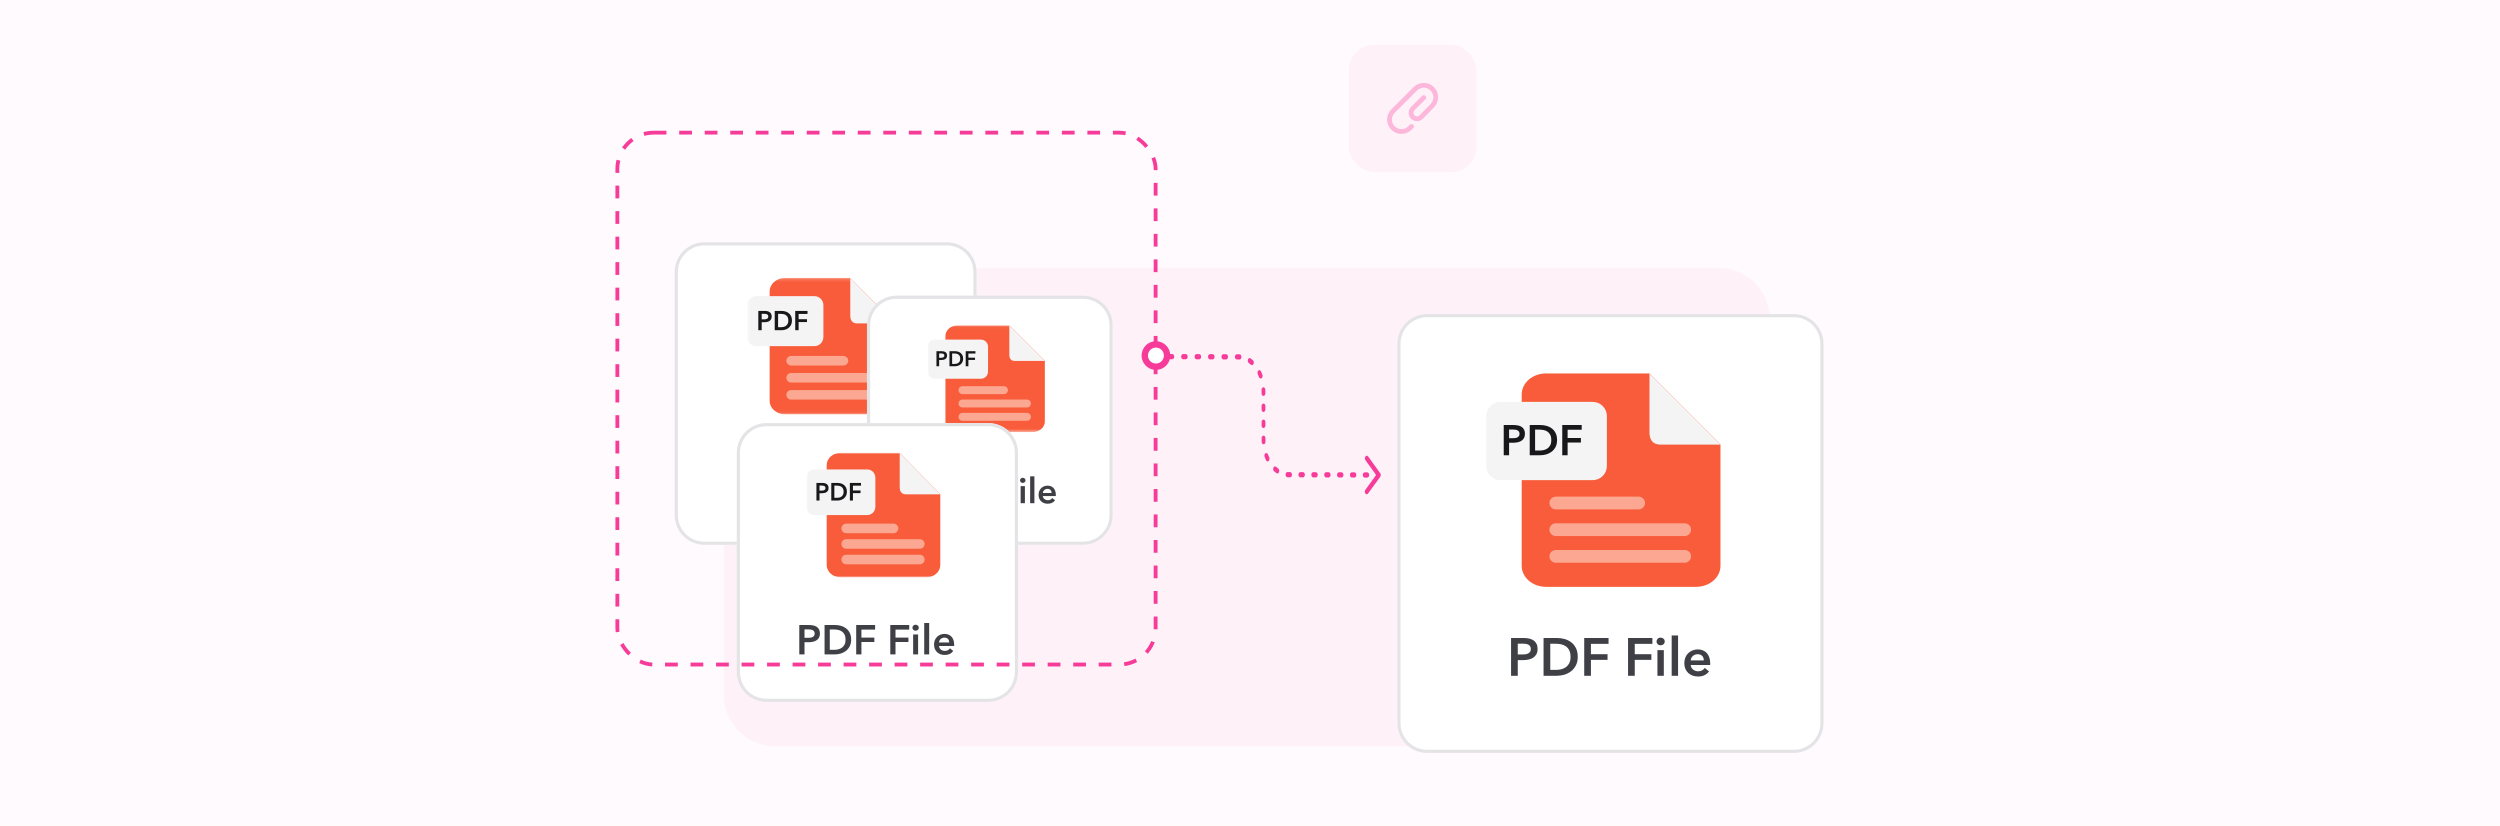 <svg width="784" height="259" viewBox="0 0 784 259" fill="none" xmlns="http://www.w3.org/2000/svg">
<rect width="784" height="259" fill="#FFFAFD"/>
<path d="M227 100C227 91.163 234.163 84 243 84H539C547.837 84 555 91.163 555 100V218C555 226.837 547.837 234 539 234H243C234.163 234 227 226.837 227 218V100Z" fill="#FEF1F8"/>
<g clip-path="url(#clip0_892_10393)">
<g filter="url(#filter0_d_892_10393)">
<path d="M435.244 85.815C435.244 80.682 439.397 76.52 444.52 76.52H559.547C564.67 76.52 568.823 80.682 568.823 85.815V204.793C568.823 209.927 564.67 214.088 559.547 214.088H444.52C439.397 214.088 435.244 209.927 435.244 204.793V85.815Z" fill="white"/>
<path d="M444.52 76.985H559.546C564.413 76.985 568.358 80.938 568.358 85.815V204.793C568.358 209.67 564.413 213.624 559.546 213.624H444.52C439.652 213.624 435.707 209.67 435.707 204.793V85.815L435.719 85.36C435.955 80.695 439.804 76.985 444.52 76.985Z" stroke="#E4E4E7"/>
<path d="M536.542 117.419V155.447C536.542 159.085 533.125 162.035 528.909 162.035H481.838C477.622 162.035 474.205 159.085 474.205 155.447V101.699C474.205 98.06 477.622 95.11 481.838 95.11H514.279L536.542 117.419Z" fill="#F85C3A"/>
<path d="M536.541 117.419H517.68C514.655 117.419 514.277 114.94 514.277 113.701V95.11L536.541 117.419Z" fill="#F4F4F5"/>
<path d="M484.898 135.743H510.884" stroke="#FEE2D6" stroke-opacity="0.56" stroke-width="4" stroke-linecap="round"/>
<path d="M484.898 144.108H525.321" stroke="#FEE2D6" stroke-opacity="0.56" stroke-width="4" stroke-linecap="round"/>
<path d="M484.898 152.474H525.321" stroke="#FEE2D6" stroke-opacity="0.56" stroke-width="4" stroke-linecap="round"/>
<path d="M496.467 104.033H467.525C465.066 104.033 463.072 106.031 463.072 108.495V124.111C463.072 126.575 465.066 128.572 467.525 128.572H496.467C498.926 128.572 500.92 126.575 500.92 124.111V108.495C500.92 106.031 498.926 104.033 496.467 104.033Z" fill="#F4F4F5"/>
<path d="M468.568 111.288H471.654C472.197 111.288 472.687 111.337 473.123 111.435C473.56 111.533 473.934 111.694 474.245 111.917C474.557 112.14 474.797 112.425 474.966 112.773C475.136 113.121 475.22 113.541 475.22 114.032C475.22 114.558 475.122 115 474.926 115.357C474.731 115.714 474.463 116.004 474.125 116.227C473.796 116.441 473.408 116.597 472.963 116.695C472.517 116.793 472.046 116.842 471.547 116.842H470.251V120.764H468.568V111.288ZM471.426 115.424C471.703 115.424 471.965 115.406 472.215 115.37C472.464 115.325 472.687 115.254 472.883 115.156C473.079 115.049 473.234 114.906 473.35 114.728C473.466 114.549 473.524 114.317 473.524 114.032C473.524 113.755 473.466 113.532 473.35 113.362C473.234 113.184 473.079 113.045 472.883 112.947C472.695 112.849 472.477 112.787 472.228 112.76C471.988 112.724 471.738 112.706 471.48 112.706H470.251V115.424H471.426ZM476.721 111.288H480.074C480.689 111.288 481.308 111.368 481.931 111.529C482.554 111.689 483.115 111.957 483.614 112.332C484.113 112.697 484.518 113.184 484.83 113.791C485.141 114.388 485.297 115.134 485.297 116.026C485.297 116.856 485.141 117.57 484.83 118.167C484.518 118.765 484.113 119.256 483.614 119.64C483.115 120.024 482.554 120.309 481.931 120.496C481.308 120.675 480.689 120.764 480.074 120.764H476.721V111.288ZM479.807 119.292C480.244 119.292 480.68 119.243 481.116 119.145C481.552 119.038 481.944 118.864 482.292 118.623C482.648 118.373 482.937 118.038 483.16 117.619C483.383 117.199 483.494 116.668 483.494 116.026C483.494 115.348 483.383 114.794 483.16 114.366C482.937 113.938 482.648 113.603 482.292 113.362C481.944 113.121 481.552 112.956 481.116 112.867C480.68 112.778 480.244 112.733 479.807 112.733H478.404V119.292H479.807ZM486.922 111.288H493.026V112.76H488.605V115.357H492.773V116.775H488.605V120.764H486.922V111.288Z" fill="#18181B"/>
<path d="M470.869 178.075H474.726C475.405 178.075 476.017 178.136 476.563 178.259C477.108 178.382 477.576 178.583 477.966 178.861C478.355 179.14 478.656 179.497 478.867 179.932C479.079 180.367 479.184 180.892 479.184 181.505C479.184 182.163 479.062 182.715 478.817 183.161C478.572 183.608 478.238 183.97 477.815 184.249C477.403 184.517 476.919 184.712 476.363 184.835C475.806 184.957 475.216 185.019 474.593 185.019H472.973V189.921H470.869V178.075ZM474.442 183.245C474.787 183.245 475.116 183.223 475.428 183.178C475.739 183.122 476.017 183.033 476.262 182.91C476.507 182.777 476.702 182.598 476.847 182.375C476.992 182.152 477.064 181.862 477.064 181.505C477.064 181.159 476.992 180.88 476.847 180.668C476.702 180.445 476.507 180.272 476.262 180.15C476.029 180.027 475.756 179.949 475.444 179.916C475.144 179.871 474.832 179.849 474.509 179.849H472.973V183.245H474.442ZM481.06 178.075H485.251C486.019 178.075 486.793 178.175 487.572 178.376C488.351 178.577 489.053 178.912 489.676 179.38C490.299 179.837 490.806 180.445 491.195 181.204C491.585 181.951 491.78 182.883 491.78 183.998C491.78 185.035 491.585 185.928 491.195 186.675C490.806 187.422 490.299 188.036 489.676 188.515C489.053 188.995 488.351 189.352 487.572 189.586C486.793 189.809 486.019 189.921 485.251 189.921H481.06V178.075ZM484.917 188.08C485.463 188.08 486.008 188.019 486.554 187.896C487.099 187.762 487.589 187.545 488.023 187.244C488.468 186.931 488.83 186.513 489.108 185.989C489.387 185.465 489.526 184.801 489.526 183.998C489.526 183.15 489.387 182.459 489.108 181.923C488.83 181.388 488.468 180.97 488.023 180.668C487.589 180.367 487.099 180.161 486.554 180.049C486.008 179.938 485.463 179.882 484.917 179.882H483.164V188.08H484.917ZM493.811 178.075H501.442V179.916H495.915V183.161H501.125V184.935H495.915V189.921H493.811V178.075ZM507.558 178.075H515.189V179.916H509.662V183.161H514.871V184.935H509.662V189.921H507.558V178.075ZM516.769 181.89H518.773V189.921H516.769V181.89ZM516.485 179.163C516.485 178.839 516.602 178.56 516.836 178.326C517.081 178.081 517.387 177.958 517.754 177.958C518.122 177.958 518.428 178.075 518.673 178.309C518.929 178.532 519.057 178.817 519.057 179.163C519.057 179.508 518.929 179.798 518.673 180.033C518.428 180.256 518.122 180.367 517.754 180.367C517.387 180.367 517.081 180.25 516.836 180.016C516.602 179.771 516.485 179.486 516.485 179.163ZM521.237 177.272H523.24V189.921H521.237V177.272ZM531.315 185.102C531.315 184.846 531.277 184.6 531.199 184.366C531.132 184.132 531.02 183.925 530.865 183.747C530.709 183.569 530.508 183.429 530.264 183.329C530.03 183.217 529.751 183.161 529.429 183.161C528.828 183.161 528.316 183.345 527.893 183.714C527.481 184.07 527.252 184.533 527.208 185.102H531.315ZM533.319 186.006C533.319 186.095 533.319 186.184 533.319 186.273C533.319 186.363 533.314 186.452 533.302 186.541H527.208C527.23 186.831 527.303 187.099 527.425 187.344C527.559 187.578 527.731 187.785 527.943 187.963C528.154 188.131 528.393 188.264 528.661 188.365C528.928 188.465 529.206 188.515 529.495 188.515C529.996 188.515 530.419 188.426 530.764 188.248C531.11 188.058 531.393 187.802 531.616 187.478L532.952 188.549C532.161 189.62 531.015 190.155 529.512 190.155C528.889 190.155 528.316 190.06 527.792 189.871C527.269 189.67 526.813 189.391 526.423 189.034C526.045 188.677 525.744 188.242 525.521 187.729C525.31 187.205 525.204 186.614 525.204 185.956C525.204 185.309 525.31 184.723 525.521 184.199C525.744 183.663 526.045 183.212 526.423 182.843C526.802 182.464 527.247 182.174 527.759 181.973C528.282 181.762 528.844 181.656 529.445 181.656C530.002 181.656 530.514 181.75 530.982 181.94C531.46 182.118 531.872 182.392 532.217 182.76C532.562 183.117 532.829 183.569 533.019 184.115C533.219 184.65 533.319 185.281 533.319 186.006Z" fill="#3F3F46"/>
</g>
<g filter="url(#filter1_d_892_10393)">
<path d="M208.611 63.308C208.611 58.175 212.765 54.013 217.888 54.013H293.953C299.077 54.013 303.23 58.175 303.23 63.308V139.529C303.23 144.662 299.077 148.824 293.953 148.824H217.888C212.765 148.824 208.611 144.662 208.611 139.529V63.308Z" fill="white"/>
<path d="M217.887 54.478H293.953C298.82 54.478 302.765 58.431 302.765 63.308V139.529C302.765 144.406 298.82 148.359 293.953 148.359H217.887C213.02 148.359 209.074 144.406 209.074 139.529V63.308C209.074 58.431 213.02 54.478 217.887 54.478Z" stroke="#E4E4E7"/>
<mask id="mask0_892_10393" style="mask-type:luminance" maskUnits="userSpaceOnUse" x="231" y="65" width="50" height="43">
<path d="M280.502 65.168H231.338V107.925H280.502V65.168Z" fill="white"/>
</mask>
<g mask="url(#mask0_892_10393)">
<path d="M277.691 79.42V103.716C277.691 106.041 275.535 107.925 272.875 107.925H243.175C240.516 107.925 238.359 106.041 238.359 103.716V69.377C238.359 67.052 240.516 65.168 243.175 65.168H263.644L277.691 79.42Z" fill="#F85C3A"/>
<path d="M277.694 79.42H265.793C263.884 79.42 263.646 77.836 263.646 77.045V65.168L277.694 79.42Z" fill="#F4F4F5"/>
<path d="M245.109 91.127H261.505" stroke="#FEE2D6" stroke-opacity="0.56" stroke-width="3" stroke-linecap="round"/>
<path d="M245.109 96.472H270.614" stroke="#FEE2D6" stroke-opacity="0.56" stroke-width="3" stroke-linecap="round"/>
<path d="M245.109 101.816H270.614" stroke="#FEE2D6" stroke-opacity="0.56" stroke-width="3" stroke-linecap="round"/>
<path d="M252.408 70.868H234.147C232.596 70.868 231.338 72.144 231.338 73.719V83.695C231.338 85.27 232.596 86.546 234.147 86.546H252.408C253.96 86.546 255.218 85.27 255.218 83.695V73.719C255.218 72.144 253.96 70.868 252.408 70.868Z" fill="#F4F4F5"/>
<path d="M234.805 75.503H236.752C237.094 75.503 237.403 75.534 237.679 75.597C237.954 75.66 238.19 75.762 238.387 75.905C238.583 76.047 238.735 76.23 238.842 76.452C238.949 76.674 239.002 76.942 239.002 77.256C239.002 77.592 238.94 77.874 238.817 78.103C238.693 78.331 238.524 78.516 238.311 78.658C238.103 78.795 237.859 78.895 237.578 78.958C237.297 79.02 236.999 79.052 236.684 79.052H235.867V81.557H234.805V75.503ZM236.608 78.145C236.782 78.145 236.948 78.134 237.106 78.111C237.263 78.083 237.403 78.037 237.527 77.974C237.651 77.906 237.749 77.815 237.822 77.701C237.895 77.587 237.932 77.438 237.932 77.256C237.932 77.079 237.895 76.937 237.822 76.828C237.749 76.714 237.651 76.626 237.527 76.563C237.409 76.501 237.271 76.461 237.114 76.444C236.962 76.421 236.805 76.409 236.642 76.409H235.867V78.145H236.608ZM239.949 75.503H242.064C242.452 75.503 242.843 75.554 243.236 75.657C243.629 75.76 243.983 75.93 244.298 76.17C244.612 76.404 244.868 76.714 245.065 77.102C245.261 77.484 245.36 77.96 245.36 78.53C245.36 79.06 245.261 79.516 245.065 79.898C244.868 80.28 244.612 80.594 244.298 80.839C243.983 81.084 243.629 81.267 243.236 81.386C242.843 81.5 242.452 81.557 242.064 81.557H239.949V75.503ZM241.896 80.617C242.171 80.617 242.446 80.585 242.722 80.523C242.997 80.454 243.244 80.343 243.463 80.189C243.688 80.029 243.871 79.816 244.011 79.548C244.152 79.28 244.222 78.941 244.222 78.53C244.222 78.097 244.152 77.743 244.011 77.47C243.871 77.196 243.688 76.982 243.463 76.828C243.244 76.674 242.997 76.569 242.722 76.512C242.446 76.455 242.171 76.427 241.896 76.427H241.011V80.617H241.896ZM246.385 75.503H250.237V76.444H247.447V78.103H250.077V79.009H247.447V81.557H246.385V75.503Z" fill="#18181B"/>
</g>
<path d="M230.105 123.151H233.32C233.886 123.151 234.396 123.202 234.85 123.304C235.305 123.406 235.694 123.574 236.019 123.806C236.344 124.038 236.594 124.336 236.771 124.698C236.947 125.061 237.035 125.498 237.035 126.009C237.035 126.557 236.933 127.017 236.729 127.389C236.525 127.761 236.246 128.063 235.894 128.296C235.551 128.519 235.147 128.681 234.683 128.784C234.22 128.886 233.728 128.937 233.208 128.937H231.859V133.022H230.105V123.151ZM233.083 127.459C233.371 127.459 233.644 127.44 233.904 127.403C234.164 127.357 234.396 127.282 234.6 127.18C234.804 127.069 234.966 126.92 235.087 126.734C235.207 126.548 235.268 126.306 235.268 126.009C235.268 125.721 235.207 125.488 235.087 125.312C234.966 125.126 234.804 124.982 234.6 124.88C234.405 124.777 234.178 124.712 233.918 124.684C233.668 124.647 233.408 124.629 233.139 124.629H231.859V127.459H233.083ZM238.598 123.151H242.091C242.731 123.151 243.376 123.234 244.025 123.402C244.674 123.569 245.259 123.848 245.778 124.238C246.298 124.619 246.72 125.126 247.044 125.758C247.369 126.381 247.531 127.157 247.531 128.086C247.531 128.951 247.369 129.694 247.044 130.317C246.72 130.94 246.298 131.451 245.778 131.851C245.259 132.251 244.674 132.548 244.025 132.743C243.376 132.929 242.731 133.022 242.091 133.022H238.598V123.151ZM241.812 131.488C242.267 131.488 242.722 131.437 243.176 131.335C243.631 131.224 244.039 131.042 244.401 130.791C244.772 130.531 245.073 130.182 245.305 129.746C245.537 129.309 245.653 128.756 245.653 128.086C245.653 127.38 245.537 126.804 245.305 126.358C245.073 125.911 244.772 125.563 244.401 125.312C244.039 125.061 243.631 124.889 243.176 124.796C242.722 124.703 242.267 124.657 241.812 124.657H240.351V131.488H241.812ZM249.224 123.151H255.583V124.684H250.978V127.389H255.319V128.867H250.978V133.022H249.224V123.151ZM260.679 123.151H267.038V124.684H262.433V127.389H266.774V128.867H262.433V133.022H260.679V123.151ZM268.355 126.33H270.025V133.022H268.355V126.33ZM268.119 124.057C268.119 123.787 268.216 123.555 268.411 123.36C268.615 123.155 268.87 123.053 269.176 123.053C269.482 123.053 269.738 123.151 269.942 123.346C270.155 123.532 270.262 123.769 270.262 124.057C270.262 124.345 270.155 124.587 269.942 124.782C269.738 124.968 269.482 125.061 269.176 125.061C268.87 125.061 268.615 124.963 268.411 124.768C268.216 124.564 268.119 124.327 268.119 124.057ZM272.079 122.481H273.749V133.022H272.079V122.481ZM280.477 129.007C280.477 128.793 280.444 128.588 280.379 128.393C280.324 128.198 280.231 128.026 280.101 127.877C279.971 127.729 279.804 127.612 279.6 127.529C279.405 127.436 279.173 127.389 278.904 127.389C278.404 127.389 277.977 127.543 277.624 127.849C277.281 128.147 277.091 128.533 277.054 129.007H280.477ZM282.147 129.76C282.147 129.834 282.147 129.908 282.147 129.983C282.147 130.057 282.142 130.131 282.133 130.206H277.054C277.072 130.447 277.133 130.67 277.235 130.875C277.346 131.07 277.49 131.242 277.666 131.391C277.842 131.53 278.042 131.642 278.264 131.725C278.487 131.809 278.719 131.851 278.96 131.851C279.378 131.851 279.73 131.777 280.018 131.628C280.305 131.47 280.542 131.256 280.727 130.987L281.84 131.879C281.182 132.771 280.226 133.217 278.974 133.217C278.455 133.217 277.977 133.138 277.541 132.98C277.105 132.813 276.725 132.581 276.4 132.283C276.084 131.986 275.834 131.623 275.648 131.196C275.472 130.759 275.384 130.266 275.384 129.718C275.384 129.179 275.472 128.691 275.648 128.254C275.834 127.808 276.084 127.431 276.4 127.124C276.715 126.808 277.086 126.567 277.513 126.399C277.949 126.223 278.417 126.134 278.918 126.134C279.382 126.134 279.809 126.213 280.199 126.371C280.597 126.52 280.941 126.748 281.228 127.055C281.516 127.352 281.738 127.729 281.896 128.184C282.063 128.63 282.147 129.155 282.147 129.76Z" fill="#3F3F46"/>
</g>
<g filter="url(#filter2_d_892_10393)">
<path d="M268.908 80.04C268.908 74.906 273.061 70.745 278.185 70.745H336.625C341.749 70.745 345.902 74.906 345.902 80.04V139.529C345.902 144.662 341.749 148.824 336.625 148.824H278.185C273.061 148.824 268.908 144.662 268.908 139.529V80.04Z" fill="white"/>
<path d="M278.184 71.21H336.624C341.492 71.21 345.437 75.163 345.437 80.04V139.529C345.437 144.406 341.492 148.359 336.624 148.359H278.184C273.316 148.359 269.371 144.406 269.371 139.529V80.04C269.371 75.163 273.316 71.21 278.184 71.21Z" stroke="#E4E4E7"/>
<mask id="mask1_892_10393" style="mask-type:luminance" maskUnits="userSpaceOnUse" x="287" y="80" width="40" height="34">
<path d="M326.884 80.04H287.924V113.502H326.884V80.04Z" fill="white"/>
</mask>
<g mask="url(#mask1_892_10393)">
<path d="M324.659 91.194V110.208C324.659 112.027 322.95 113.502 320.842 113.502H297.307C295.199 113.502 293.49 112.027 293.49 110.208V83.334C293.49 81.514 295.199 80.04 297.307 80.04H313.527L324.659 91.194Z" fill="#F85C3A"/>
<path d="M324.659 91.194H315.229C313.716 91.194 313.527 89.954 313.527 89.335V80.04L324.659 91.194Z" fill="#F4F4F5"/>
<path d="M298.838 100.355H311.83" stroke="#FEE2D6" stroke-opacity="0.56" stroke-width="2.5" stroke-linecap="round"/>
<path d="M298.838 104.539H319.048" stroke="#FEE2D6" stroke-opacity="0.56" stroke-width="2.5" stroke-linecap="round"/>
<path d="M298.838 108.721H319.048" stroke="#FEE2D6" stroke-opacity="0.56" stroke-width="2.5" stroke-linecap="round"/>
<path d="M304.621 84.501H290.15C288.921 84.501 287.924 85.5 287.924 86.732V94.54C287.924 95.772 288.921 96.771 290.15 96.771H304.621C305.85 96.771 306.848 95.772 306.848 94.54V86.732C306.848 85.5 305.85 84.501 304.621 84.501Z" fill="#F4F4F5"/>
<path d="M290.67 88.128H292.213C292.484 88.128 292.729 88.153 292.947 88.202C293.165 88.251 293.353 88.331 293.508 88.443C293.664 88.555 293.785 88.697 293.869 88.871C293.954 89.045 293.996 89.255 293.996 89.5C293.996 89.764 293.947 89.984 293.849 90.163C293.752 90.341 293.618 90.486 293.448 90.598C293.284 90.705 293.09 90.783 292.867 90.832C292.645 90.881 292.408 90.906 292.16 90.906H291.511V92.867H290.67V88.128ZM292.099 90.196C292.238 90.196 292.368 90.188 292.494 90.17C292.618 90.147 292.729 90.112 292.828 90.063C292.925 90.009 293.003 89.938 293.061 89.848C293.119 89.759 293.148 89.643 293.148 89.5C293.148 89.362 293.119 89.251 293.061 89.166C293.003 89.076 292.925 89.007 292.828 88.958C292.734 88.909 292.624 88.878 292.5 88.865C292.38 88.847 292.255 88.838 292.126 88.838H291.511V90.196H292.099ZM294.746 88.128H296.423C296.73 88.128 297.039 88.169 297.351 88.249C297.662 88.329 297.943 88.463 298.193 88.65C298.442 88.833 298.645 89.076 298.801 89.38C298.956 89.679 299.034 90.051 299.034 90.498C299.034 90.912 298.956 91.269 298.801 91.568C298.645 91.867 298.442 92.113 298.193 92.305C297.943 92.496 297.662 92.639 297.351 92.733C297.039 92.822 296.73 92.867 296.423 92.867H294.746V88.128ZM296.29 92.13C296.508 92.13 296.726 92.106 296.943 92.057C297.161 92.003 297.358 91.916 297.532 91.796C297.71 91.671 297.854 91.504 297.966 91.294C298.077 91.084 298.133 90.819 298.133 90.498C298.133 90.159 298.077 89.882 297.966 89.668C297.854 89.454 297.71 89.286 297.532 89.166C297.358 89.045 297.161 88.963 296.943 88.918C296.726 88.874 296.508 88.851 296.29 88.851H295.588V92.13H296.29ZM299.847 88.128H302.899V88.865H300.688V90.163H302.772V90.872H300.688V92.867H299.847V88.128Z" fill="#18181B"/>
</g>
<path d="M286.475 127.913H289.046C289.499 127.913 289.907 127.954 290.27 128.036C290.634 128.118 290.946 128.252 291.206 128.438C291.465 128.623 291.666 128.861 291.807 129.151C291.948 129.441 292.018 129.791 292.018 130.2C292.018 130.639 291.937 131.007 291.773 131.304C291.61 131.602 291.387 131.843 291.105 132.029C290.831 132.208 290.508 132.338 290.137 132.42C289.766 132.501 289.373 132.542 288.957 132.542H287.877V135.81H286.475V127.913ZM288.857 131.36C289.087 131.36 289.306 131.345 289.514 131.315C289.721 131.278 289.907 131.219 290.07 131.137C290.233 131.048 290.363 130.929 290.46 130.78C290.556 130.631 290.604 130.438 290.604 130.2C290.604 129.969 290.556 129.784 290.46 129.642C290.363 129.494 290.233 129.378 290.07 129.296C289.914 129.215 289.732 129.163 289.525 129.14C289.324 129.111 289.117 129.096 288.901 129.096H287.877V131.36H288.857ZM293.269 127.913H296.063C296.575 127.913 297.09 127.98 297.61 128.114C298.129 128.248 298.597 128.471 299.012 128.783C299.428 129.088 299.766 129.494 300.025 129.999C300.285 130.497 300.415 131.118 300.415 131.862C300.415 132.553 300.285 133.148 300.025 133.647C299.766 134.145 299.428 134.554 299.012 134.874C298.597 135.193 298.129 135.431 297.61 135.587C297.09 135.736 296.575 135.81 296.063 135.81H293.269V127.913ZM295.84 134.584C296.204 134.584 296.567 134.543 296.931 134.461C297.295 134.372 297.621 134.227 297.91 134.026C298.207 133.818 298.448 133.539 298.634 133.189C298.82 132.84 298.912 132.397 298.912 131.862C298.912 131.297 298.82 130.836 298.634 130.479C298.448 130.122 298.207 129.843 297.91 129.642C297.621 129.441 297.295 129.304 296.931 129.23C296.567 129.155 296.204 129.118 295.84 129.118H294.671V134.584H295.84ZM301.769 127.913H306.857V129.14H303.172V131.304H306.645V132.487H303.172V135.81H301.769V127.913ZM310.933 127.913H316.021V129.14H312.336V131.304H315.809V132.487H312.336V135.81H310.933V127.913ZM317.074 130.456H318.41V135.81H317.074V130.456ZM316.885 128.638C316.885 128.423 316.963 128.237 317.119 128.081C317.282 127.917 317.486 127.835 317.731 127.835C317.976 127.835 318.18 127.913 318.343 128.069C318.514 128.218 318.599 128.408 318.599 128.638C318.599 128.869 318.514 129.062 318.343 129.218C318.18 129.367 317.976 129.441 317.731 129.441C317.486 129.441 317.282 129.363 317.119 129.207C316.963 129.044 316.885 128.854 316.885 128.638ZM320.053 127.378H321.389V135.81H320.053V127.378ZM326.772 132.598C326.772 132.427 326.746 132.263 326.694 132.107C326.649 131.951 326.575 131.814 326.471 131.695C326.367 131.576 326.234 131.483 326.071 131.416C325.915 131.341 325.729 131.304 325.514 131.304C325.113 131.304 324.772 131.427 324.49 131.672C324.215 131.91 324.063 132.219 324.033 132.598H326.772ZM328.108 133.2C328.108 133.26 328.108 133.319 328.108 133.379C328.108 133.438 328.104 133.498 328.097 133.557H324.033C324.048 133.751 324.097 133.929 324.178 134.093C324.267 134.249 324.382 134.386 324.523 134.505C324.664 134.617 324.824 134.706 325.002 134.773C325.18 134.84 325.366 134.874 325.559 134.874C325.892 134.874 326.174 134.814 326.405 134.695C326.635 134.569 326.824 134.398 326.972 134.182L327.863 134.896C327.336 135.61 326.571 135.967 325.57 135.967C325.154 135.967 324.772 135.903 324.423 135.777C324.074 135.643 323.77 135.457 323.51 135.219C323.258 134.981 323.058 134.691 322.909 134.349C322.768 134 322.698 133.606 322.698 133.167C322.698 132.736 322.768 132.345 322.909 131.996C323.058 131.639 323.258 131.338 323.51 131.092C323.763 130.839 324.059 130.646 324.401 130.512C324.75 130.371 325.124 130.3 325.525 130.3C325.896 130.3 326.238 130.364 326.549 130.49C326.868 130.609 327.143 130.791 327.373 131.036C327.603 131.274 327.781 131.576 327.907 131.94C328.041 132.297 328.108 132.717 328.108 133.2Z" fill="#3F3F46"/>
</g>
<g filter="url(#filter3_d_892_10393)">
<path d="M228.092 120.009C228.092 114.875 232.245 110.714 237.368 110.714H306.94C312.064 110.714 316.217 114.875 316.217 120.009V188.793C316.217 193.927 312.064 198.088 306.94 198.088H237.368C232.245 198.088 228.092 193.927 228.092 188.793V120.009Z" fill="white"/>
<path d="M237.367 111.179H306.94C311.807 111.179 315.752 115.132 315.752 120.009V188.793C315.752 193.67 311.807 197.624 306.94 197.624H237.367C232.5 197.624 228.555 193.67 228.555 188.793V120.009C228.555 115.132 232.5 111.179 237.367 111.179Z" stroke="#E4E4E7"/>
<mask id="mask2_892_10393" style="mask-type:luminance" maskUnits="userSpaceOnUse" x="249" y="120" width="46" height="40">
<path d="M294.417 120.009H249.891V159.048H294.417V120.009Z" fill="white"/>
</mask>
<g mask="url(#mask2_892_10393)">
<path d="M291.873 133.022V155.205C291.873 157.328 289.92 159.048 287.511 159.048H260.614C258.205 159.048 256.252 157.328 256.252 155.205V123.852C256.252 121.73 258.205 120.009 260.614 120.009H279.151L291.873 133.022Z" fill="#F85C3A"/>
<path d="M291.872 133.022H281.095C279.366 133.022 279.15 131.576 279.15 130.853V120.009L291.872 133.022Z" fill="#F4F4F5"/>
<path d="M262.363 143.71H277.213" stroke="#FEE2D6" stroke-opacity="0.56" stroke-width="3" stroke-linecap="round"/>
<path d="M262.363 148.59H285.462" stroke="#FEE2D6" stroke-opacity="0.56" stroke-width="3" stroke-linecap="round"/>
<path d="M262.363 153.47H285.462" stroke="#FEE2D6" stroke-opacity="0.56" stroke-width="3" stroke-linecap="round"/>
<path d="M268.973 125.214H252.435C251.03 125.214 249.891 126.379 249.891 127.817V136.926C249.891 138.363 251.03 139.529 252.435 139.529H268.973C270.379 139.529 271.517 138.363 271.517 136.926V127.817C271.517 126.379 270.379 125.214 268.973 125.214Z" fill="#F4F4F5"/>
<path d="M253.031 129.446H254.794C255.105 129.446 255.385 129.474 255.634 129.532C255.883 129.589 256.097 129.683 256.275 129.813C256.453 129.943 256.591 130.109 256.688 130.312C256.784 130.515 256.832 130.76 256.832 131.046C256.832 131.354 256.777 131.611 256.665 131.819C256.553 132.028 256.4 132.197 256.207 132.327C256.018 132.452 255.797 132.543 255.543 132.6C255.288 132.657 255.018 132.686 254.733 132.686H253.993V134.974H253.031V129.446ZM254.665 131.858C254.822 131.858 254.973 131.848 255.115 131.827C255.258 131.801 255.385 131.76 255.497 131.702C255.609 131.64 255.698 131.557 255.764 131.452C255.83 131.348 255.863 131.213 255.863 131.046C255.863 130.885 255.83 130.755 255.764 130.656C255.698 130.552 255.609 130.471 255.497 130.414C255.39 130.357 255.265 130.32 255.123 130.305C254.985 130.284 254.843 130.273 254.695 130.273H253.993V131.858H254.665ZM257.69 129.446H259.606C259.957 129.446 260.311 129.493 260.667 129.586C261.023 129.68 261.344 129.836 261.629 130.055C261.914 130.268 262.145 130.552 262.323 130.906C262.501 131.255 262.59 131.689 262.59 132.21C262.59 132.694 262.501 133.11 262.323 133.459C262.145 133.808 261.914 134.094 261.629 134.318C261.344 134.542 261.023 134.708 260.667 134.818C260.311 134.922 259.957 134.974 259.606 134.974H257.69V129.446ZM259.453 134.115C259.703 134.115 259.952 134.086 260.201 134.029C260.451 133.967 260.675 133.865 260.873 133.725C261.077 133.579 261.242 133.384 261.369 133.139C261.496 132.894 261.56 132.585 261.56 132.21C261.56 131.814 261.496 131.491 261.369 131.242C261.242 130.992 261.077 130.797 260.873 130.656C260.675 130.515 260.451 130.419 260.201 130.367C259.952 130.315 259.703 130.289 259.453 130.289H258.652V134.115H259.453ZM263.519 129.446H267.008V130.305H264.481V131.819H266.863V132.647H264.481V134.974H263.519V129.446Z" fill="#18181B"/>
</g>
<path d="M247.658 174.003H250.658C251.186 174.003 251.663 174.05 252.087 174.146C252.511 174.241 252.875 174.398 253.178 174.614C253.481 174.831 253.714 175.109 253.879 175.447C254.043 175.785 254.126 176.193 254.126 176.67C254.126 177.182 254.03 177.612 253.84 177.959C253.649 178.305 253.39 178.588 253.061 178.804C252.74 179.013 252.364 179.164 251.931 179.26C251.498 179.356 251.039 179.403 250.554 179.403H249.295V183.216H247.658V174.003ZM250.437 178.024C250.706 178.024 250.961 178.006 251.204 177.972C251.446 177.928 251.663 177.859 251.853 177.763C252.043 177.659 252.195 177.521 252.307 177.347C252.42 177.173 252.476 176.948 252.476 176.67C252.476 176.402 252.42 176.184 252.307 176.02C252.195 175.846 252.043 175.712 251.853 175.616C251.671 175.52 251.459 175.46 251.217 175.434C250.983 175.4 250.74 175.382 250.489 175.382H249.295V178.024H250.437ZM255.585 174.003H258.844C259.442 174.003 260.044 174.081 260.65 174.237C261.256 174.393 261.801 174.653 262.286 175.018C262.771 175.374 263.165 175.846 263.468 176.436C263.771 177.017 263.922 177.742 263.922 178.609C263.922 179.416 263.771 180.11 263.468 180.691C263.165 181.272 262.771 181.75 262.286 182.123C261.801 182.496 261.256 182.773 260.65 182.956C260.044 183.129 259.442 183.216 258.844 183.216H255.585V174.003ZM258.585 181.784C259.009 181.784 259.433 181.737 259.857 181.641C260.282 181.537 260.663 181.368 261 181.134C261.347 180.891 261.628 180.566 261.844 180.158C262.061 179.75 262.169 179.234 262.169 178.609C262.169 177.95 262.061 177.412 261.844 176.996C261.628 176.579 261.347 176.254 261 176.02C260.663 175.785 260.282 175.625 259.857 175.538C259.433 175.452 259.009 175.408 258.585 175.408H257.221V181.784H258.585ZM265.502 174.003H271.437V175.434H267.139V177.959H271.19V179.338H267.139V183.216H265.502V174.003ZM276.194 174.003H282.129V175.434H277.83V177.959H281.882V179.338H277.83V183.216H276.194V174.003ZM283.358 176.97H284.917V183.216H283.358V176.97ZM283.137 174.848C283.137 174.597 283.228 174.38 283.41 174.198C283.6 174.007 283.839 173.911 284.124 173.911C284.41 173.911 284.648 174.003 284.839 174.185C285.038 174.359 285.137 174.58 285.137 174.848C285.137 175.117 285.038 175.343 284.839 175.525C284.648 175.699 284.41 175.785 284.124 175.785C283.839 175.785 283.6 175.694 283.41 175.512C283.228 175.322 283.137 175.1 283.137 174.848ZM286.833 173.378H288.391V183.216H286.833V173.378ZM294.671 179.468C294.671 179.268 294.642 179.078 294.581 178.896C294.529 178.713 294.442 178.553 294.321 178.414C294.2 178.276 294.044 178.167 293.853 178.089C293.672 178.002 293.455 177.959 293.204 177.959C292.736 177.959 292.339 178.102 292.009 178.388C291.689 178.666 291.512 179.026 291.477 179.468H294.671ZM296.23 180.171C296.23 180.241 296.23 180.309 296.23 180.379C296.23 180.449 296.226 180.518 296.217 180.587H291.477C291.494 180.813 291.551 181.021 291.646 181.212C291.749 181.394 291.884 181.555 292.048 181.693C292.213 181.824 292.399 181.928 292.607 182.006C292.814 182.084 293.031 182.123 293.256 182.123C293.646 182.123 293.975 182.053 294.243 181.915C294.512 181.767 294.733 181.568 294.905 181.316L295.944 182.149C295.33 182.982 294.438 183.398 293.269 183.398C292.785 183.398 292.339 183.325 291.931 183.177C291.525 183.021 291.17 182.804 290.866 182.526C290.572 182.248 290.339 181.91 290.165 181.511C290.001 181.103 289.918 180.644 289.918 180.132C289.918 179.629 290.001 179.173 290.165 178.765C290.339 178.349 290.572 177.998 290.866 177.711C291.161 177.417 291.507 177.191 291.905 177.035C292.313 176.87 292.749 176.787 293.217 176.787C293.65 176.787 294.048 176.861 294.412 177.009C294.785 177.147 295.105 177.36 295.373 177.646C295.642 177.924 295.85 178.276 295.996 178.7C296.152 179.117 296.23 179.607 296.23 180.171Z" fill="#3F3F46"/>
</g>
<path d="M432.824 149.549C433.057 149.229 433.059 148.709 432.827 148.387L429.044 143.147C428.812 142.826 428.434 142.825 428.201 143.145C427.968 143.465 427.967 143.985 428.199 144.306L431.561 148.963L428.181 153.597C427.948 153.917 427.946 154.437 428.179 154.758C428.411 155.08 428.789 155.081 429.021 154.761L432.824 149.549ZM432.002 148.144C431.673 148.143 431.405 148.509 431.405 148.963C431.404 149.417 431.67 149.786 431.999 149.787L432.002 148.144ZM428.772 149.775C429.101 149.776 429.369 149.409 429.369 148.956C429.37 148.502 429.104 148.133 428.775 148.132L428.772 149.775ZM427.969 148.129C427.64 148.128 427.372 148.495 427.371 148.948C427.37 149.401 427.636 149.77 427.965 149.771L427.969 148.129ZM424.738 149.76C425.067 149.762 425.335 149.395 425.336 148.941C425.337 148.487 425.071 148.119 424.742 148.118L424.738 149.76ZM423.935 148.115C423.605 148.114 423.338 148.48 423.338 148.934C423.337 149.387 423.602 149.756 423.932 149.757L423.935 148.115ZM420.705 149.745C421.034 149.746 421.301 149.379 421.303 148.926C421.303 148.473 421.037 148.104 420.708 148.103L420.705 149.745ZM419.901 148.099C419.572 148.098 419.304 148.465 419.303 148.92C419.303 149.373 419.569 149.741 419.898 149.742L419.901 148.099ZM416.671 149.731C417 149.732 417.268 149.365 417.268 148.912C417.269 148.459 417.003 148.09 416.674 148.089L416.671 149.731ZM415.867 148.085C415.538 148.084 415.271 148.451 415.27 148.904C415.269 149.358 415.535 149.727 415.864 149.728L415.867 148.085ZM412.637 149.716C412.966 149.717 413.234 149.351 413.235 148.897C413.236 148.443 412.969 148.075 412.64 148.073L412.637 149.716ZM411.834 148.071C411.504 148.07 411.237 148.437 411.236 148.89C411.236 149.343 411.502 149.712 411.831 149.713L411.834 148.071ZM408.604 149.701C408.933 149.702 409.201 149.336 409.201 148.882C409.202 148.429 408.936 148.06 408.607 148.059L408.604 149.701ZM407.8 148.056C407.471 148.055 407.203 148.421 407.202 148.875C407.201 149.329 407.467 149.697 407.796 149.698L407.8 148.056ZM404.57 149.687C404.899 149.688 405.166 149.321 405.167 148.868C405.168 148.414 404.902 148.046 404.573 148.045L404.57 149.687ZM403.785 148.028C403.457 148.003 403.176 148.35 403.158 148.804C403.141 149.257 403.393 149.643 403.721 149.667L403.785 148.028ZM400.3 148.397C400.593 148.604 400.952 148.444 401.103 148.04C401.252 147.637 401.137 147.142 400.844 146.936L400.3 148.397ZM400.18 146.406C399.904 146.157 399.535 146.264 399.355 146.644C399.176 147.024 399.254 147.533 399.529 147.781L400.18 146.406ZM397.025 144.33C397.205 144.71 397.575 144.817 397.85 144.569C398.126 144.322 398.204 143.814 398.024 143.434L397.025 144.33ZM397.64 142.519C397.49 142.115 397.131 141.955 396.838 142.161C396.546 142.368 396.429 142.862 396.579 143.266L397.64 142.519ZM395.66 138.552C395.677 139.005 395.957 139.352 396.286 139.328C396.615 139.304 396.867 138.917 396.849 138.464L395.66 138.552ZM396.838 137.432C396.837 136.978 396.57 136.611 396.241 136.612C395.911 136.613 395.645 136.981 395.646 137.435L396.838 137.432ZM395.64 133.409C395.641 133.863 395.908 134.23 396.237 134.229C396.567 134.228 396.833 133.86 396.832 133.406L395.64 133.409ZM396.831 132.4C396.83 131.946 396.563 131.579 396.234 131.58C395.904 131.581 395.638 131.949 395.639 132.403L396.831 132.4ZM395.633 128.377C395.634 128.831 395.901 129.198 396.23 129.197C396.559 129.196 396.826 128.828 396.825 128.374L395.633 128.377ZM396.824 127.368C396.823 126.914 396.556 126.547 396.226 126.548C395.897 126.549 395.631 126.917 395.632 127.371L396.824 127.368ZM395.626 123.345C395.626 123.799 395.894 124.166 396.223 124.165C396.552 124.164 396.818 123.796 396.818 123.342L395.626 123.345ZM396.805 122.225C396.787 121.772 396.507 121.425 396.178 121.449C395.849 121.473 395.597 121.86 395.614 122.313L396.805 122.225ZM394.824 118.258C394.974 118.662 395.333 118.822 395.625 118.616C395.919 118.409 396.035 117.915 395.885 117.511L394.824 118.258ZM395.438 116.448C395.258 116.068 394.89 115.96 394.614 116.207C394.337 116.455 394.259 116.964 394.439 117.344L395.438 116.448ZM392.284 114.372C392.56 114.62 392.929 114.512 393.109 114.133C393.288 113.753 393.211 113.244 392.935 112.996L392.284 114.372ZM392.164 112.38C391.871 112.173 391.512 112.333 391.361 112.736C391.211 113.14 391.327 113.635 391.62 113.842L392.164 112.38ZM388.678 112.749C389.007 112.774 389.288 112.426 389.306 111.974C389.323 111.521 389.071 111.134 388.742 111.109L388.678 112.749ZM387.876 111.09C387.546 111.089 387.279 111.456 387.279 111.909C387.277 112.363 387.543 112.732 387.873 112.733L387.876 111.09ZM384.5 112.721C384.83 112.722 385.097 112.355 385.097 111.901C385.098 111.448 384.833 111.079 384.503 111.078L384.5 112.721ZM383.66 111.075C383.331 111.074 383.063 111.441 383.062 111.894C383.062 112.348 383.328 112.716 383.657 112.718L383.66 111.075ZM380.284 112.705C380.613 112.706 380.881 112.34 380.882 111.886C380.883 111.433 380.617 111.064 380.288 111.063L380.284 112.705ZM379.445 111.06C379.116 111.059 378.848 111.425 378.847 111.879C378.846 112.332 379.112 112.701 379.441 112.702L379.445 111.06ZM376.069 112.69C376.398 112.691 376.666 112.324 376.667 111.871C376.667 111.417 376.401 111.049 376.072 111.048L376.069 112.69ZM375.229 111.044C374.9 111.043 374.632 111.41 374.632 111.863C374.631 112.317 374.897 112.686 375.226 112.687L375.229 111.044ZM371.854 112.675C372.183 112.676 372.45 112.309 372.451 111.856C372.452 111.402 372.186 111.033 371.857 111.032L371.854 112.675ZM371.013 111.029C370.684 111.028 370.417 111.395 370.415 111.848C370.415 112.302 370.681 112.67 371.01 112.672L371.013 111.029ZM367.637 112.659C367.966 112.66 368.234 112.294 368.235 111.84C368.236 111.387 367.97 111.018 367.641 111.017L367.637 112.659ZM366.797 111.014C366.469 111.013 366.201 111.379 366.2 111.833C366.199 112.286 366.465 112.655 366.794 112.656L366.797 111.014ZM363.422 112.644C363.751 112.645 364.019 112.278 364.019 111.825C364.02 111.371 363.754 111.003 363.425 111.002L363.422 112.644ZM432.404 148.967L432.406 148.145L432.002 148.144L432 148.966L431.999 149.787L432.403 149.788L432.404 148.967ZM428.774 148.954L428.775 148.132L427.969 148.129L427.967 148.95L427.965 149.771L428.772 149.775L428.774 148.954ZM424.74 148.939L424.742 148.118L423.935 148.115L423.934 148.936L423.932 149.757L424.738 149.76L424.74 148.939ZM420.707 148.924L420.708 148.103L419.901 148.099L419.899 148.921L419.898 149.742L420.705 149.745L420.707 148.924ZM416.672 148.91L416.674 148.089L415.867 148.085L415.866 148.906L415.864 149.728L416.671 149.731L416.672 148.91ZM412.639 148.894L412.64 148.073L411.834 148.071L411.832 148.892L411.831 149.713L412.637 149.716L412.639 148.894ZM408.605 148.88L408.607 148.059L407.8 148.056L407.798 148.877L407.796 149.698L408.604 149.701L408.605 148.88ZM404.571 148.866L404.573 148.045L404.17 148.043L404.168 148.864L404.167 149.685L404.57 149.687L404.571 148.866ZM404.168 148.864L404.17 148.043C404.04 148.043 403.912 148.037 403.785 148.028L403.753 148.848L403.721 149.667C403.869 149.679 404.017 149.685 404.167 149.685L404.168 148.864ZM400.572 147.667L400.844 146.936C400.616 146.775 400.394 146.597 400.18 146.406L399.854 147.093L399.529 147.781C399.777 148.004 400.035 148.21 400.3 148.397L400.572 147.667ZM397.525 143.882L398.024 143.434C397.885 143.138 397.757 142.834 397.64 142.519L397.11 142.893L396.579 143.266C396.715 143.632 396.864 143.987 397.025 144.33L397.525 143.882ZM396.255 138.508L396.849 138.464C396.843 138.289 396.839 138.113 396.839 137.935L396.243 137.937L395.647 137.938C395.647 138.144 395.652 138.349 395.66 138.552L396.255 138.508ZM396.243 137.937L396.839 137.935L396.838 137.432L396.242 137.433L395.646 137.435L395.647 137.938L396.243 137.937ZM396.236 133.408L396.832 133.406L396.831 132.4L396.235 132.401L395.639 132.403L395.64 133.409L396.236 133.408ZM396.229 128.376L396.825 128.374L396.824 127.368L396.228 127.369L395.632 127.371L395.633 128.377L396.229 128.376ZM396.222 123.344L396.818 123.342L396.817 122.839L396.221 122.841L395.625 122.842L395.626 123.345L396.222 123.344ZM396.221 122.841L396.817 122.839C396.816 122.633 396.812 122.429 396.805 122.225L396.209 122.269L395.614 122.313C395.621 122.488 395.625 122.665 395.625 122.842L396.221 122.841ZM395.354 117.885L395.885 117.511C395.749 117.145 395.6 116.79 395.438 116.448L394.939 116.896L394.439 117.344C394.579 117.638 394.707 117.944 394.824 118.258L395.354 117.885ZM392.61 113.684L392.935 112.996C392.687 112.773 392.429 112.567 392.164 112.38L391.892 113.111L391.62 113.842C391.849 114.003 392.07 114.18 392.284 114.372L392.61 113.684ZM388.711 111.929L388.742 111.109C388.595 111.098 388.447 111.093 388.297 111.092L388.296 111.913L388.294 112.734C388.423 112.735 388.551 112.74 388.678 112.749L388.711 111.929ZM388.296 111.913L388.297 111.092L387.876 111.09L387.875 111.912L387.873 112.733L388.294 112.734L388.296 111.913ZM384.502 111.899L384.503 111.078L383.66 111.075L383.658 111.896L383.657 112.718L384.5 112.721L384.502 111.899ZM380.286 111.884L380.288 111.063L379.445 111.06L379.443 111.881L379.441 112.702L380.284 112.705L380.286 111.884ZM376.071 111.869L376.072 111.048L375.229 111.044L375.228 111.866L375.226 112.687L376.069 112.69L376.071 111.869ZM371.855 111.853L371.857 111.032L371.013 111.029L371.011 111.85L371.01 112.672L371.854 112.675L371.855 111.853ZM367.639 111.838L367.641 111.017L366.797 111.014L366.796 111.835L366.794 112.656L367.637 112.659L367.639 111.838ZM363.424 111.823L363.425 111.002L363.003 111L363.002 111.821L363 112.642L363.422 112.644L363.424 111.823ZM432.824 149.549C433.057 149.229 433.059 148.709 432.827 148.387L429.044 143.147C428.812 142.826 428.434 142.825 428.201 143.145C427.968 143.465 427.967 143.985 428.199 144.306L431.561 148.963L428.181 153.597C427.948 153.917 427.946 154.437 428.179 154.758C428.411 155.08 428.789 155.081 429.021 154.761L432.824 149.549ZM432.002 148.144C431.673 148.143 431.405 148.509 431.405 148.963C431.404 149.417 431.67 149.786 431.999 149.787L432.002 148.144ZM428.772 149.775C429.101 149.776 429.369 149.409 429.369 148.956C429.37 148.502 429.104 148.133 428.775 148.132L428.772 149.775ZM427.969 148.129C427.64 148.128 427.372 148.495 427.371 148.948C427.37 149.401 427.636 149.77 427.965 149.771L427.969 148.129ZM424.738 149.76C425.067 149.762 425.335 149.395 425.336 148.941C425.337 148.487 425.071 148.119 424.742 148.118L424.738 149.76ZM423.935 148.115C423.605 148.114 423.338 148.48 423.338 148.934C423.337 149.387 423.602 149.756 423.932 149.757L423.935 148.115ZM420.705 149.745C421.034 149.746 421.301 149.379 421.303 148.926C421.303 148.473 421.037 148.104 420.708 148.103L420.705 149.745ZM419.901 148.099C419.572 148.098 419.304 148.465 419.303 148.92C419.303 149.373 419.569 149.741 419.898 149.742L419.901 148.099ZM416.671 149.731C417 149.732 417.268 149.365 417.268 148.912C417.269 148.459 417.003 148.09 416.674 148.089L416.671 149.731ZM415.867 148.085C415.538 148.084 415.271 148.451 415.27 148.904C415.269 149.358 415.535 149.727 415.864 149.728L415.867 148.085ZM412.637 149.716C412.966 149.717 413.234 149.351 413.235 148.897C413.236 148.443 412.969 148.075 412.64 148.073L412.637 149.716ZM411.834 148.071C411.504 148.07 411.237 148.437 411.236 148.89C411.236 149.343 411.502 149.712 411.831 149.713L411.834 148.071ZM408.604 149.701C408.933 149.702 409.201 149.336 409.201 148.882C409.202 148.429 408.936 148.06 408.607 148.059L408.604 149.701ZM407.8 148.056C407.471 148.055 407.203 148.421 407.202 148.875C407.201 149.329 407.467 149.697 407.796 149.698L407.8 148.056ZM404.57 149.687C404.899 149.688 405.166 149.321 405.167 148.868C405.168 148.414 404.902 148.046 404.573 148.045L404.57 149.687ZM403.785 148.028C403.457 148.003 403.176 148.35 403.158 148.804C403.141 149.257 403.393 149.643 403.721 149.667L403.785 148.028ZM400.3 148.397C400.593 148.604 400.952 148.444 401.103 148.04C401.252 147.637 401.137 147.142 400.844 146.936L400.3 148.397ZM400.18 146.406C399.904 146.157 399.535 146.264 399.355 146.644C399.176 147.024 399.254 147.533 399.529 147.781L400.18 146.406ZM397.025 144.33C397.205 144.71 397.575 144.817 397.85 144.569C398.126 144.322 398.204 143.814 398.024 143.434L397.025 144.33ZM397.64 142.519C397.49 142.115 397.131 141.955 396.838 142.161C396.546 142.368 396.429 142.862 396.579 143.266L397.64 142.519ZM395.66 138.552C395.677 139.005 395.957 139.352 396.286 139.328C396.615 139.304 396.867 138.917 396.849 138.464L395.66 138.552ZM396.838 137.432C396.837 136.978 396.57 136.611 396.241 136.612C395.911 136.613 395.645 136.981 395.646 137.435L396.838 137.432ZM395.64 133.409C395.641 133.863 395.908 134.23 396.237 134.229C396.567 134.228 396.833 133.86 396.832 133.406L395.64 133.409ZM396.831 132.4C396.83 131.946 396.563 131.579 396.234 131.58C395.904 131.581 395.638 131.949 395.639 132.403L396.831 132.4ZM395.633 128.377C395.634 128.831 395.901 129.198 396.23 129.197C396.559 129.196 396.826 128.828 396.825 128.374L395.633 128.377ZM396.824 127.368C396.823 126.914 396.556 126.547 396.226 126.548C395.897 126.549 395.631 126.917 395.632 127.371L396.824 127.368ZM395.626 123.345C395.626 123.799 395.894 124.166 396.223 124.165C396.552 124.164 396.818 123.796 396.818 123.342L395.626 123.345ZM396.805 122.225C396.787 121.772 396.507 121.425 396.178 121.449C395.849 121.473 395.597 121.86 395.614 122.313L396.805 122.225ZM394.824 118.258C394.974 118.662 395.333 118.822 395.625 118.616C395.919 118.409 396.035 117.915 395.885 117.511L394.824 118.258ZM395.438 116.448C395.258 116.068 394.89 115.96 394.614 116.207C394.337 116.455 394.259 116.964 394.439 117.344L395.438 116.448ZM392.284 114.372C392.56 114.62 392.929 114.512 393.109 114.133C393.288 113.753 393.211 113.244 392.935 112.996L392.284 114.372ZM392.164 112.38C391.871 112.173 391.512 112.333 391.361 112.736C391.211 113.14 391.327 113.635 391.62 113.842L392.164 112.38ZM388.678 112.749C389.007 112.774 389.288 112.426 389.306 111.974C389.323 111.521 389.071 111.134 388.742 111.109L388.678 112.749ZM387.876 111.09C387.546 111.089 387.279 111.456 387.279 111.909C387.277 112.363 387.543 112.732 387.873 112.733L387.876 111.09ZM384.5 112.721C384.83 112.722 385.097 112.355 385.097 111.901C385.098 111.448 384.833 111.079 384.503 111.078L384.5 112.721ZM383.66 111.075C383.331 111.074 383.063 111.441 383.062 111.894C383.062 112.348 383.328 112.716 383.657 112.718L383.66 111.075ZM380.284 112.705C380.613 112.706 380.881 112.34 380.882 111.886C380.883 111.433 380.617 111.064 380.288 111.063L380.284 112.705ZM379.445 111.06C379.116 111.059 378.848 111.425 378.847 111.879C378.846 112.332 379.112 112.701 379.441 112.702L379.445 111.06ZM376.069 112.69C376.398 112.691 376.666 112.324 376.667 111.871C376.667 111.417 376.401 111.049 376.072 111.048L376.069 112.69ZM375.229 111.044C374.9 111.043 374.632 111.41 374.632 111.863C374.631 112.317 374.897 112.686 375.226 112.687L375.229 111.044ZM371.854 112.675C372.183 112.676 372.45 112.309 372.451 111.856C372.452 111.402 372.186 111.033 371.857 111.032L371.854 112.675ZM371.013 111.029C370.684 111.028 370.417 111.395 370.415 111.848C370.415 112.302 370.681 112.67 371.01 112.672L371.013 111.029ZM367.637 112.659C367.966 112.66 368.234 112.294 368.235 111.84C368.236 111.387 367.97 111.018 367.641 111.017L367.637 112.659ZM366.797 111.014C366.469 111.013 366.201 111.379 366.2 111.833C366.199 112.286 366.465 112.655 366.794 112.656L366.797 111.014ZM363.422 112.644C363.751 112.645 364.019 112.278 364.019 111.825C364.02 111.371 363.754 111.003 363.425 111.002L363.422 112.644ZM432.404 148.967L432.406 148.145L432.002 148.144L432 148.966L431.999 149.787L432.403 149.788L432.404 148.967ZM428.774 148.954L428.775 148.132L427.969 148.129L427.967 148.95L427.965 149.771L428.772 149.775L428.774 148.954ZM424.74 148.939L424.742 148.118L423.935 148.115L423.934 148.936L423.932 149.757L424.738 149.76L424.74 148.939ZM420.707 148.924L420.708 148.103L419.901 148.099L419.899 148.921L419.898 149.742L420.705 149.745L420.707 148.924ZM416.672 148.91L416.674 148.089L415.867 148.085L415.866 148.906L415.864 149.728L416.671 149.731L416.672 148.91ZM412.639 148.894L412.64 148.073L411.834 148.071L411.832 148.892L411.831 149.713L412.637 149.716L412.639 148.894ZM408.605 148.88L408.607 148.059L407.8 148.056L407.798 148.877L407.796 149.698L408.604 149.701L408.605 148.88ZM404.571 148.866L404.573 148.045L404.17 148.043L404.168 148.864L404.167 149.685L404.57 149.687L404.571 148.866ZM404.168 148.864L404.17 148.043C404.04 148.043 403.912 148.037 403.785 148.028L403.753 148.848L403.721 149.667C403.869 149.679 404.017 149.685 404.167 149.685L404.168 148.864ZM400.572 147.667L400.844 146.936C400.616 146.775 400.394 146.597 400.18 146.406L399.854 147.093L399.529 147.781C399.777 148.004 400.035 148.21 400.3 148.397L400.572 147.667ZM397.525 143.882L398.024 143.434C397.885 143.138 397.757 142.834 397.64 142.519L397.11 142.893L396.579 143.266C396.715 143.632 396.864 143.987 397.025 144.33L397.525 143.882ZM396.255 138.508L396.849 138.464C396.843 138.289 396.839 138.113 396.839 137.935L396.243 137.937L395.647 137.938C395.647 138.144 395.652 138.349 395.66 138.552L396.255 138.508ZM396.243 137.937L396.839 137.935L396.838 137.432L396.242 137.433L395.646 137.435L395.647 137.938L396.243 137.937ZM396.236 133.408L396.832 133.406L396.831 132.4L396.235 132.401L395.639 132.403L395.64 133.409L396.236 133.408ZM396.229 128.376L396.825 128.374L396.824 127.368L396.228 127.369L395.632 127.371L395.633 128.377L396.229 128.376ZM396.222 123.344L396.818 123.342L396.817 122.839L396.221 122.841L395.625 122.842L395.626 123.345L396.222 123.344ZM396.221 122.841L396.817 122.839C396.816 122.633 396.812 122.429 396.805 122.225L396.209 122.269L395.614 122.313C395.621 122.488 395.625 122.665 395.625 122.842L396.221 122.841ZM395.354 117.885L395.885 117.511C395.749 117.145 395.6 116.79 395.438 116.448L394.939 116.896L394.439 117.344C394.579 117.638 394.707 117.944 394.824 118.258L395.354 117.885ZM392.61 113.684L392.935 112.996C392.687 112.773 392.429 112.567 392.164 112.38L391.892 113.111L391.62 113.842C391.849 114.003 392.07 114.18 392.284 114.372L392.61 113.684ZM388.711 111.929L388.742 111.109C388.595 111.098 388.447 111.093 388.297 111.092L388.296 111.913L388.294 112.734C388.423 112.735 388.551 112.74 388.678 112.749L388.711 111.929ZM388.296 111.913L388.297 111.092L387.876 111.09L387.875 111.912L387.873 112.733L388.294 112.734L388.296 111.913ZM384.502 111.899L384.503 111.078L383.66 111.075L383.658 111.896L383.657 112.718L384.5 112.721L384.502 111.899ZM380.286 111.884L380.288 111.063L379.445 111.06L379.443 111.881L379.441 112.702L380.284 112.705L380.286 111.884ZM376.071 111.869L376.072 111.048L375.229 111.044L375.228 111.866L375.226 112.687L376.069 112.69L376.071 111.869ZM371.855 111.853L371.857 111.032L371.013 111.029L371.011 111.85L371.01 112.672L371.854 112.675L371.855 111.853ZM367.639 111.838L367.641 111.017L366.797 111.014L366.796 111.835L366.794 112.656L367.637 112.659L367.639 111.838ZM363.424 111.823L363.425 111.002L363.003 111L363.002 111.821L363 112.642L363.422 112.644L363.424 111.823Z" fill="#F63B99"/>
</g>
<rect x="193.6" y="41.6" width="168.8" height="166.8" rx="11.4" stroke="#F63B99" stroke-width="1.2" stroke-dasharray="4 4"/>
<rect x="423" y="14" width="40" height="40" rx="8" fill="#FEF1F8"/>
<path fill-rule="evenodd" clip-rule="evenodd" d="M448.621 28.379C447.45 27.207 445.55 27.207 444.379 28.379L437.379 35.379C436.207 36.55 436.207 38.45 437.379 39.621C438.55 40.793 440.449 40.793 441.62 39.622C441.621 39.622 441.621 39.622 441.621 39.621L442.118 39.121C442.41 38.828 442.885 38.826 443.179 39.118C443.472 39.41 443.474 39.885 443.182 40.179L442.684 40.68L442.682 40.682C440.925 42.439 438.075 42.439 436.318 40.682C434.561 38.925 434.561 36.075 436.318 34.318L443.318 27.318C445.075 25.561 447.925 25.561 449.682 27.318C451.438 29.074 451.439 31.92 449.686 33.678L446.231 37.231C445.206 38.256 443.544 38.256 442.519 37.231C441.494 36.206 441.494 34.544 442.519 33.519L445.97 30.068C446.263 29.775 446.737 29.775 447.03 30.068C447.323 30.361 447.323 30.836 447.03 31.129L443.58 34.58C443.14 35.019 443.14 35.731 443.58 36.17C444.018 36.609 444.728 36.61 445.167 36.174L448.621 32.621C449.793 31.45 449.793 29.55 448.621 28.379Z" fill="#FCB7DA"/>
<path d="M362.5 115C364.433 115 366 113.433 366 111.5C366 109.567 364.433 108 362.5 108C360.567 108 359 109.567 359 111.5C359 113.433 360.567 115 362.5 115Z" fill="white" stroke="#F63B99" stroke-width="2"/>
<defs>
<filter id="filter0_d_892_10393" x="402.907" y="63.185" width="204.25" height="208.239" filterUnits="userSpaceOnUse" color-interpolation-filters="sRGB">
<feFlood flood-opacity="0" result="BackgroundImageFix"/>
<feColorMatrix in="SourceAlpha" type="matrix" values="0 0 0 0 0 0 0 0 0 0 0 0 0 0 0 0 0 0 127 0" result="hardAlpha"/>
<feOffset dx="3" dy="22"/>
<feGaussianBlur stdDeviation="17.65"/>
<feComposite in2="hardAlpha" operator="out"/>
<feColorMatrix type="matrix" values="0 0 0 0 0 0 0 0 0 0 0 0 0 0 0 0 0 0 0.06 0"/>
<feBlend mode="normal" in2="BackgroundImageFix" result="effect1_dropShadow_892_10393"/>
<feBlend mode="normal" in="SourceGraphic" in2="effect1_dropShadow_892_10393" result="shape"/>
</filter>
<filter id="filter1_d_892_10393" x="176.274" y="40.678" width="165.291" height="165.481" filterUnits="userSpaceOnUse" color-interpolation-filters="sRGB">
<feFlood flood-opacity="0" result="BackgroundImageFix"/>
<feColorMatrix in="SourceAlpha" type="matrix" values="0 0 0 0 0 0 0 0 0 0 0 0 0 0 0 0 0 0 127 0" result="hardAlpha"/>
<feOffset dx="3" dy="22"/>
<feGaussianBlur stdDeviation="17.65"/>
<feComposite in2="hardAlpha" operator="out"/>
<feColorMatrix type="matrix" values="0 0 0 0 0 0 0 0 0 0 0 0 0 0 0 0 0 0 0.06 0"/>
<feBlend mode="normal" in2="BackgroundImageFix" result="effect1_dropShadow_892_10393"/>
<feBlend mode="normal" in="SourceGraphic" in2="effect1_dropShadow_892_10393" result="shape"/>
</filter>
<filter id="filter2_d_892_10393" x="236.571" y="57.41" width="147.666" height="148.75" filterUnits="userSpaceOnUse" color-interpolation-filters="sRGB">
<feFlood flood-opacity="0" result="BackgroundImageFix"/>
<feColorMatrix in="SourceAlpha" type="matrix" values="0 0 0 0 0 0 0 0 0 0 0 0 0 0 0 0 0 0 127 0" result="hardAlpha"/>
<feOffset dx="3" dy="22"/>
<feGaussianBlur stdDeviation="17.65"/>
<feComposite in2="hardAlpha" operator="out"/>
<feColorMatrix type="matrix" values="0 0 0 0 0 0 0 0 0 0 0 0 0 0 0 0 0 0 0.06 0"/>
<feBlend mode="normal" in2="BackgroundImageFix" result="effect1_dropShadow_892_10393"/>
<feBlend mode="normal" in="SourceGraphic" in2="effect1_dropShadow_892_10393" result="shape"/>
</filter>
<filter id="filter3_d_892_10393" x="195.755" y="97.379" width="158.797" height="158.045" filterUnits="userSpaceOnUse" color-interpolation-filters="sRGB">
<feFlood flood-opacity="0" result="BackgroundImageFix"/>
<feColorMatrix in="SourceAlpha" type="matrix" values="0 0 0 0 0 0 0 0 0 0 0 0 0 0 0 0 0 0 127 0" result="hardAlpha"/>
<feOffset dx="3" dy="22"/>
<feGaussianBlur stdDeviation="17.65"/>
<feComposite in2="hardAlpha" operator="out"/>
<feColorMatrix type="matrix" values="0 0 0 0 0 0 0 0 0 0 0 0 0 0 0 0 0 0 0.06 0"/>
<feBlend mode="normal" in2="BackgroundImageFix" result="effect1_dropShadow_892_10393"/>
<feBlend mode="normal" in="SourceGraphic" in2="effect1_dropShadow_892_10393" result="shape"/>
</filter>
<clipPath id="clip0_892_10393">
<rect width="423" height="211" fill="white" transform="translate(182 41)"/>
</clipPath>
</defs>
</svg>
